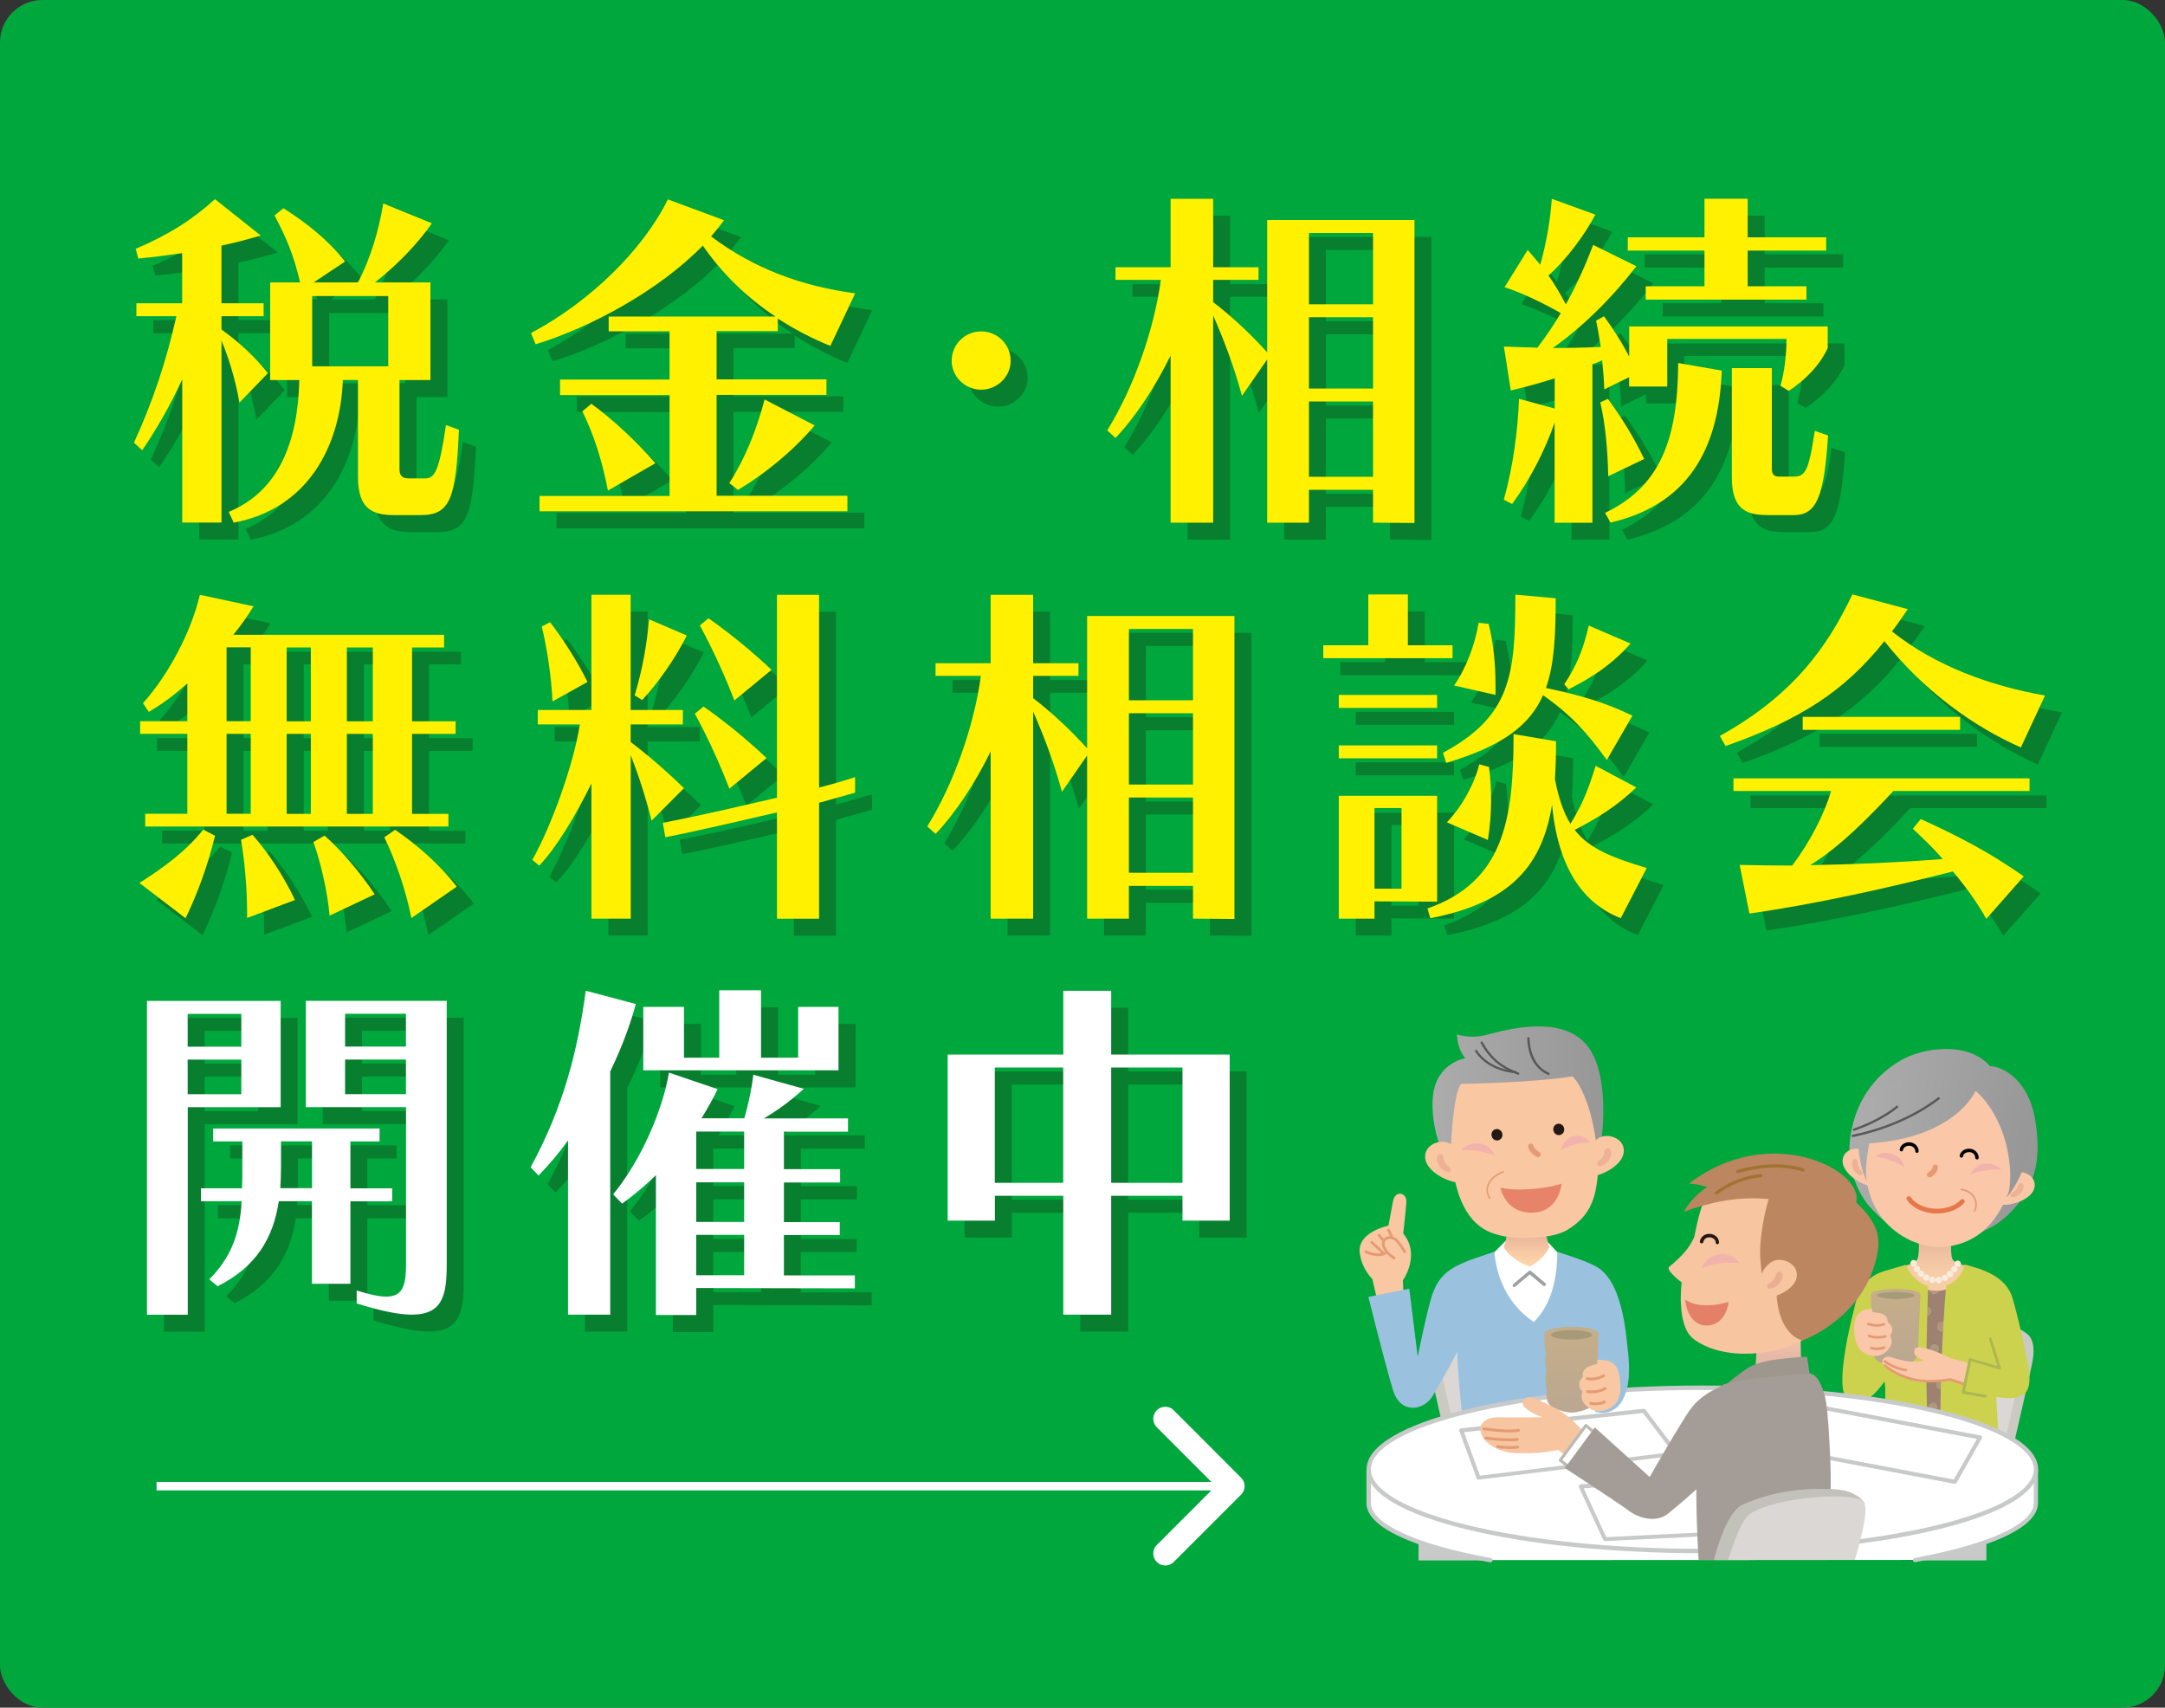 <?xml version="1.0" encoding="UTF-8"?><svg id="a" xmlns="http://www.w3.org/2000/svg" xmlns:xlink="http://www.w3.org/1999/xlink" viewBox="0 0 255.41 201.43"><rect x="0" y="0" width="255.41" height="201.43" fill="#333333" stroke="none"/><defs><style>.l{fill:url(#j);}.m{fill:url(#g);}.n{fill:url(#h);}.o{fill:url(#i);}.p{fill:url(#k);}.q{fill:url(#f);}.r{fill:url(#d);}.s{fill:url(#e);}.t{fill:url(#c);}.u{fill:url(#b);}.v{fill:#f7eddc;}.w{fill:#fac8a9;}.x{fill:#f7c59f;}.y{fill:#f9c7a1;}.z{fill:#00a73c;}.aa{fill:#eaae92;}.ab{fill:#e49b74;}.ac{fill:#e48068;}.ad{fill:#e57749;}.ae{fill:#fff;}.af{fill:#fff100;}.ag{fill:#f2b3ac;}.ah{fill:#e78368;}.ai{fill:#edb195;}.aj{fill:#9f8172;}.ak{fill:#b8bab3;}.al{fill:#9d978d;}.am{fill:#9e9f9f;}.an{fill:#c2c2bb;}.ao{fill:#bb8660;}.ap{fill:#cdd24e;}.aq{fill:#aeb853;}.ar{fill:#b1957c;}.as{fill:#a79a79;}.at{fill:#a49d97;}.au{fill:#cac9c2;}.av{fill:#dbd7d4;}.aw{fill:#c8c9c9;}.ax{fill:#231815;}.ay{fill:#077f2e;}.az{fill:#a27230;}.ba{fill:#9ac2df;}.bb{fill:#595757;}.bc{stroke-linecap:round;stroke-linejoin:round;stroke-width:2.83px;}.bc,.bd{fill:none;stroke:#fff;}.bd{stroke-miterlimit:10;}</style><linearGradient id="b" x1="228.41" y1="150.21" x2="228.41" y2="146.58" gradientUnits="userSpaceOnUse"><stop offset="0" stop-color="#f7cda8"/><stop offset=".46" stop-color="#f2c5a4"/><stop offset="1" stop-color="#eab79e"/></linearGradient><linearGradient id="c" x1="241.76" y1="82.35" x2="263.93" y2="82.35" gradientTransform="translate(-12.49 24.37) rotate(6.53)" gradientUnits="userSpaceOnUse"><stop offset="0" stop-color="#acacac"/><stop offset="1" stop-color="#979797"/></linearGradient><linearGradient id="d" x1="242.71" y1="80.39" x2="262.79" y2="80.39" xlink:href="#c"/><linearGradient id="e" x1="140.87" y1="160.78" x2="140.87" y2="152.66" gradientTransform="translate(364.51) rotate(-180) scale(1 -1)" gradientUnits="userSpaceOnUse"><stop offset="0" stop-color="#bba792"/><stop offset="1" stop-color="#c5ae88"/></linearGradient><linearGradient id="f" x1="223.65" y1="151.21" x2="223.66" y2="152.48" gradientTransform="matrix(1,0,0,1,0,0)" xlink:href="#e"/><linearGradient id="g" x1="180.09" y1="149.1" x2="180.09" y2="145.95" gradientUnits="userSpaceOnUse"><stop offset="0" stop-color="#ffd3a8"/><stop offset=".39" stop-color="#f9cba5"/><stop offset=".96" stop-color="#ebb89e"/><stop offset="1" stop-color="#eab79e"/></linearGradient><linearGradient id="h" x1="154.56" y1="155.53" x2="174.7" y2="155.53" gradientTransform="translate(7.87 -19.67) rotate(-2.45)" xlink:href="#c"/><linearGradient id="i" x1="179.12" y1="166.26" x2="179.12" y2="157.3" xlink:href="#e"/><linearGradient id="j" x1="185.4" y1="155.5" x2="185.41" y2="157.06" gradientTransform="matrix(1,0,0,1,0,0)" xlink:href="#e"/><linearGradient id="k" x1="98.99" y1="175.43" x2="98.99" y2="178.55" gradientTransform="translate(309.87 -17.66) rotate(-179.45) scale(1 -1)" gradientUnits="userSpaceOnUse"><stop offset="0" stop-color="#f9c7a8"/><stop offset=".48" stop-color="#f2c2a7"/><stop offset="1" stop-color="#e6b8a7"/></linearGradient></defs><rect class="z" width="255.41" height="201.43" rx="5" ry="5"/><path class="ay" d="m23.5,63.65v-16.91c-1.36,2.97-2.93,5.74-4.72,8.37l-.98-.89c2.25-4.89,3.82-9.65,5.01-14.92h-4.72v-1.53h5.4v-5.91c-1.7.25-3.44.47-5.18.64l-.3-1.15c4.08-1.74,6.84-3.57,9.35-5.86l5.4,4.29c-1.44.42-2.97.85-4.63,1.19v6.8h4.97v1.53h-4.97v1.57c2.08,1.49,3.91,3.19,5.48,5.14l-3.36,3.48c-.51-2.85-1.27-5.27-2.12-7.31v21.46h-4.63Zm25.12-.89c-2.59,0-4.38-.59-4.38-4.55v-11.39h-1.79c-.3,7.86-4.16,15.21-12.88,16.83l-.59-1.27c5.95-2.46,8.16-8.33,8.33-15.55h-3.44v-11.52h3.53c-.72-3.19-1.7-5.44-3.02-7.9l1.06-.85c2.72,1.74,5.23,3.7,7.27,6.29l-3.7,2.46h5.23c1.49-2.89,2.46-6.16,2.97-9.31l5.74,2.34c-1.74,2.51-4.21,5.01-6.71,6.97h6.54v11.52h-3.65v10.54c0,.68.3,1.06,1.06,1.06h1.96c1.1,0,1.66-.77,2.46-6.29l1.53.55c-.34,8.12-1.02,10.07-4.5,10.07h-3.02Zm-.81-25.84h-8.97v8.29h8.97v-8.29Z"/><path class="ay" d="m65.65,62.33v-1.83h15.34v-11.9h-12.92v-1.83h12.92v-5.69h-7.18v-1.74h19.68c-3.36-2.21-6.29-5.06-8.58-8.37-5.18,5.31-13.22,9.65-19.72,11.64l-.55-1.32c6.97-3.7,13.22-9.82,16.15-15.77l6.63,2.46c-.47.64-.98,1.28-1.53,1.91,5.1,3.82,10.67,5.86,17,6.71l-2.93,6.2c-2.04-.81-4.33-2-6.21-3.23v1.49h-7.22v5.69h12.96v1.83h-12.96v11.9h15.43v1.83h-36.29Zm8.07-2.46c-.72-3.7-1.7-6.67-3.02-9.35l1.06-.89c2.42,1.74,5.27,4.38,7.56,7.01l-5.61,3.23Zm14.32-.89c1.87-2.89,3.23-6.33,4.17-9.86l5.91,3.06c-2.55,3.02-5.91,5.74-9.05,7.61l-1.02-.81Z"/><path class="ay" d="m117.75,47.97c-1.87,0-3.48-1.53-3.48-3.4,0-2,1.61-3.48,3.48-3.48s3.48,1.49,3.48,3.48c0,1.87-1.61,3.4-3.48,3.4Z"/><path class="ay" d="m163.98,63.65v-3.87h-7.56v3.87h-4.93v-19.25l-2.97,4.29c-.98-3.57-2.08-6.46-3.4-9.48v24.44h-5.01v-19.72c-1.83,3.74-4.12,7.22-6.5,9.73l-.98-.89c3.14-5.06,5.52-11.86,6.33-17.76h-5.35v-1.49h6.5v-8.07h5.01v8.07h5.35v1.49h-5.35v2.63c2.34,1.79,4.59,3.95,6.37,5.91v-15.6h17.38v35.74l-4.89-.04Zm0-34.17h-7.56v8.41h7.56v-8.41Zm0,9.94h-7.56v8.41h7.56v-8.41Zm0,9.94h-7.56v8.88h7.56v-8.88Z"/><path class="ay" d="m212.04,47.5c.47-1.53.72-3.74.72-5.52h-14.07v5.61h-4.5v-1.1l-2.93,1.44c-.04-1.15-.13-2.29-.25-3.44,0,0-.55.3-1.15.47v18.7h-4.46v-11.81c-1.1,3.23-2.89,6.71-5.01,9.6l-.98-.51c1.1-3.95,1.66-8.24,1.78-11.9l4.21,1.15v-3.57c-1.66.55-3.4,1.02-5.18,1.45l-.81-5.18,3.95.13c.98-1.27,1.91-2.63,2.76-4.08-2.25-1.28-4.38-2.29-6.63-3.06l2.72-4.38c.51.55.98,1.15,1.49,1.74.72-2.59,1.19-5.31,1.36-7.78l5.14,1.87c-1.28,2.42-3.4,5.27-5.53,7.18.72,1.02,1.4,2.17,2.04,3.4,1.28-2.25,2.34-4.67,3.23-7.01l5.1,2.51c-2.8,3.65-6.16,7.01-9.86,9.65,1.91,0,3.74-.04,5.65-.13-.17-1.1-.34-2.17-.55-3.1l.93-.51c1.02,1.4,2.08,3.02,2.97,4.76v-3.57h23.42v2.55c-.89,1.95-2.55,3.7-4.59,5.06l-.98-.59Zm-20.31,10.67c-.08-3.19-.34-6.16-.93-8.71l.89-.43c1.74,2.38,3.06,4.55,4.29,7.1l-4.25,2.04Zm-.38,4.33c6.54-3.14,8.58-8.67,8.63-17.68l5.14.89c-.3,8.2-3.19,15.64-13.13,17.93l-.64-1.15Zm4.8-25.16v-1.57h6.93v-4.21h-9.05v-1.57h9.05v-4.55h5.1v4.55h9.26v1.57h-9.26v4.21h6.93v1.57h-18.95Zm14.28,25.41c-2.63,0-4.12-.85-4.12-4.5v-12.83h4.72v11.86c0,.89.47.94.98.94h1.53c1.4,0,1.83-.51,2.55-5.4l1.57.55c-.47,7.18-1.32,9.39-4.04,9.39h-3.19Z"/><path class="ay" d="m18.45,106.15c2.93-1.87,5.48-3.74,7.52-6.29l1.4.72c-.85,3.48-2.12,6.97-3.48,9.73l-5.44-4.17Zm.68-6.67v-1.49h4.97v-9.43h-5.57v-1.49h5.57v-4.46c-1.57,1.4-2.93,2.42-4.55,3.36l-.68-1.02c3.02-3.4,5.65-8.33,6.71-12.79l6.33,1.36c-.72,1.19-1.49,2.25-2.38,3.36h24.86v1.49h-3.78v8.71h5.14v1.49h-5.14v9.43h4.29v1.49H19.13Zm12.45-21.12h-2.85v8.71h2.85v-8.71Zm0,10.2h-2.85v9.43h2.85v-9.43Zm-.42,21.72v-.6c0-2.97-.3-6.2-.72-8.63l1.36-.6c1.7,1.91,3.61,4.72,5.01,7.69l-5.65,2.12Zm7.52-31.92h-2.85v8.71h2.85v-8.71Zm0,10.2h-2.85v9.43h2.85v-9.43Zm2.21,21.42c-.25-2.85-1.06-6.33-1.91-8.67l1.32-.77c1.91,1.7,4.12,4.21,5.91,6.93l-5.31,2.51Zm5.1-31.62h-3.06v8.71h3.06v-8.71Zm0,10.2h-3.06v9.43h3.06v-9.43Zm4.55,21.72c-.68-3.44-1.91-6.88-3.19-9.52l1.28-.89c2.55,1.74,5.23,4.04,7.27,6.71l-5.35,3.7Z"/><path class="ay" d="m71.77,110.36v-15.94c-1.74,3.57-4.08,7.52-6.16,9.69l-.81-.68c2.29-4.08,4.84-11.18,5.61-15.98h-4.97v-1.7h6.33v-13.6h4.63v13.6h6.16v1.7h-6.16v2.08c2,1.49,4.38,3.57,6.29,5.44l-3.82,3.82c-.68-2.72-1.57-5.44-2.46-7.73v19.29h-4.63Zm-4.59-25.62c-.13-2.89-.64-6.29-1.28-8.84l.98-.51c1.49,1.91,3.23,4.63,4.42,7.05l-4.12,2.29Zm9.69-.72c.89-2.93,1.44-5.91,1.7-8.97l4.46,1.91c-1.32,2.63-3.36,5.57-5.27,7.61l-.89-.55Zm16.79,26.35v-12.54c-3.36.77-8.29,1.96-13.17,2.93l-.3-1.7c5.01-.98,10.03-2.17,13.47-2.97v-23.92h4.97v22.74c2.17-.55,4.25-1.23,4.25-1.23v1.83s-1.83.51-4.25,1.19v13.68h-4.97Zm-5.61-15.34c-1.96-5.1-4.08-8.84-4.08-8.84l1.02-.85s3.65,2.46,7.44,6.08l-4.38,3.61Zm.59-10.41c-1.95-5.06-4.08-8.84-4.08-8.84l1.02-.85s3.57,2.42,7.44,6.08l-4.38,3.61Z"/><path class="ay" d="m142.74,110.36v-3.87h-7.56v3.87h-4.93v-19.25l-2.97,4.29c-.98-3.57-2.08-6.46-3.4-9.48v24.43h-5.01v-19.72c-1.83,3.74-4.12,7.22-6.5,9.73l-.98-.89c3.14-5.06,5.52-11.86,6.33-17.76h-5.35v-1.49h6.5v-8.07h5.01v8.07h5.35v1.49h-5.35v2.63c2.34,1.78,4.59,3.95,6.37,5.91v-15.6h17.38v35.74l-4.89-.04Zm0-34.17h-7.56v8.41h7.56v-8.41Zm0,9.94h-7.56v8.41h7.56v-8.41Zm0,9.94h-7.56v8.88h7.56v-8.88Z"/><path class="ay" d="m158.11,79.64v-1.53h5.31v-5.99h4.67v5.99h5.27v1.53h-15.26Zm1.83,5.86v-1.53h11.6v1.53h-11.6Zm0,5.95v-1.53h11.6v1.53h-11.6Zm4.21,16.87v2.04h-4.21v-14.49h11.6v12.49l-7.39-.04Zm3.19-11.01h-3.19v9.52h3.19v-9.52Zm25.88,13c-5.61-2.17-7.61-7.78-8.12-13.39-1.15,7.01-4.67,11.52-14.36,13.39l-.34-1.15c9.01-3.14,10.16-10.5,10.16-20.57l5.01.85c0,1.57-.04,3.06-.13,4.46.42,2.25,1.02,3.95,1.83,5.27,1.49-2.38,2.21-4.38,2.97-6.84l4.8,2.55c-2.29,2.21-4.63,3.65-7.27,5.01,1.74,2.25,4.46,3.27,8.5,4.5l-3.06,5.91Zm-1.66-18.66c-2.38-3.31-4.33-5.4-7.52-7.65-1.62,3.65-4.89,6.03-11.43,7.99l-.38-1.19c7.99-4.33,8.54-9.09,8.54-18.66l4.76.42c0,4.38-.17,7.82-1.15,10.58,3.82.81,6.93,1.66,10.2,3.27l-3.02,5.23Zm-18.87,7.35c1.83-1.91,3.27-4.59,3.82-6.84l1.15.3c.17,1.23.25,2.59.25,3.95,0,1.53-.13,3.1-.38,4.67l-4.84-2.08Zm.85-16.15c1.49-2.08,2.55-5.14,2.89-7.39l1.19.13c.55,2.25.81,4.63.81,7.27v1.1l-4.89-1.1Zm13-.13c1.49-2.25,2.25-4.16,2.89-6.93l4.93,2.12c-2.21,2.51-4.63,4.04-7.31,5.4l-.51-.6Z"/><path class="ay" d="m240.42,90.17c-5.61-2.46-11.56-6.76-16.11-12.54-4.76,5.95-9.94,9.26-18.74,12.37l-.68-1.19c8.71-4.84,12.71-10.54,15.64-16.7l6.54,1.74c-.64.94-1.23,1.78-1.87,2.63,5.14,4.08,11.56,6.42,18.06,7.56l-2.85,6.12Zm-4.08,20.23c-1.19-2.12-2.63-4.04-3.95-5.61-7.52,1.91-16.02,3.82-24.01,4.97l-1.15-5.74c2.38.04,3.95.09,6.2.09,2.08-2.76,3.78-6.03,4.59-8.8h-11.52v-1.49h34.93v1.49h-16.06c-2.85,3.06-6.29,6.59-9.82,8.75,5.23-.08,10.75-.34,15.64-.72-1.02-1.19-2.42-2.55-3.53-3.57l.93-1.15c4.38,2,7.95,3.82,12.15,6.76l-4.42,5.01Zm-21.67-22.31v-1.53h18.57v1.53h-18.57Z"/><path class="ay" d="m19.34,157.07v-37.01h15.77v12.54h-10.96v24.48h-4.8Zm11.13-35.48h-6.33v3.87h6.33v-3.87Zm0,5.4h-6.33v4.08h6.33v-4.08Zm8.33,26.43v-9.73h-3.91c-.64,4.29-2.63,7.73-7.22,10.03l-.98-.81c2.68-2.72,3.61-5.53,3.82-9.22h-4.8v-1.53h4.84c.04-.76.04-1.57.04-2.42v-3.1h-3.44v-1.53h19.63v1.53h-3.44v5.52h4.93v1.53h-4.93v9.73h-4.55Zm0-16.79h-3.66v3.1c0,.85-.04,1.66-.08,2.42h3.74v-5.52Zm11.09-4.04h-11.81v-12.54h16.62v31.15c0,3.53-.47,5.86-4.12,5.86-1.53,0-3.61-.42-6.5-1.32v-1.53c1.49.47,2.63.72,3.48.72,1.87,0,2.34-1.19,2.34-3.74v-18.61Zm0-11.01h-7.18v3.87h7.18v-3.87Zm0,5.4h-7.18v4.08h7.18v-4.08Z"/><path class="ay" d="m69.01,157.07v-20.57c-1.1,1.57-2.17,2.8-3.48,4.17l-.93-.98c3.91-7.18,5.57-13.85,6.5-20.82l5.91,1.57c-.76,2.85-1.87,5.57-3.02,7.95v28.68h-4.97Zm15.13-3.14v3.19h-4.76v-16.49c-1.28,1.23-2.63,2.38-4,3.36l-1.06-1.1c3.23-3.91,5.82-9.82,6.59-14.36l5.74,1.95c-.55,1.15-1.19,2.29-1.91,3.44h5.06c.85-2.97,1.06-5.14,1.06-5.14l5.95,1.66s-2.08,2-4.72,3.48h9.94v1.57h-7.56v4.42h6.63v1.57h-6.63v4.67h6.59v1.53h-6.59v4.76h8.37v1.53l-18.7-.04Zm-6.25-25.67v-7.48h4.8v5.99h4.17v-7.95h4.93v7.95h4.38v-5.99h4.76v7.48h-23.03Zm11.9,7.22h-5.65v4.42h5.65v-4.42Zm0,5.99h-5.65v4.67h5.65v-4.67Zm0,6.2h-5.65v4.76h5.65v-4.76Z"/><path class="ay" d="m141.5,145.98v-2.93h-8.41v14.02h-5.65v-14.02h-8.07v2.93h-5.57v-19.59h13.64v-7.52h5.65v7.52h13.98v19.59h-5.57Zm-14.07-18.06h-8.07v13.6h8.07v-13.6Zm14.07,0h-8.41v13.6h8.41v-13.6Z"/><path class="af" d="m21.5,61.65v-16.91c-1.36,2.97-2.93,5.74-4.72,8.37l-.98-.89c2.25-4.89,3.82-9.65,5.01-14.92h-4.72v-1.53h5.4v-5.91c-1.7.25-3.44.47-5.18.64l-.3-1.15c4.08-1.74,6.84-3.57,9.35-5.86l5.4,4.29c-1.44.42-2.97.85-4.63,1.19v6.8h4.97v1.53h-4.97v1.57c2.08,1.49,3.91,3.19,5.48,5.14l-3.36,3.48c-.51-2.85-1.27-5.27-2.12-7.31v21.46h-4.63Zm25.11-.89c-2.59,0-4.38-.6-4.38-4.55v-11.39h-1.78c-.3,7.86-4.16,15.21-12.88,16.83l-.59-1.27c5.95-2.46,8.16-8.33,8.33-15.55h-3.44v-11.52h3.53c-.72-3.19-1.7-5.44-3.02-7.9l1.06-.85c2.72,1.74,5.23,3.7,7.27,6.29l-3.7,2.46h5.23c1.49-2.89,2.46-6.16,2.97-9.31l5.74,2.34c-1.74,2.51-4.21,5.01-6.71,6.97h6.54v11.52h-3.65v10.54c0,.68.3,1.06,1.06,1.06h1.96c1.1,0,1.66-.76,2.46-6.29l1.53.55c-.34,8.12-1.02,10.07-4.5,10.07h-3.02Zm-.81-25.84h-8.97v8.29h8.97v-8.29Z"/><path class="af" d="m63.65,60.33v-1.83h15.34v-11.9h-12.92v-1.83h12.92v-5.69h-7.18v-1.74h19.68c-3.36-2.21-6.29-5.06-8.58-8.37-5.18,5.31-13.22,9.65-19.72,11.64l-.55-1.32c6.97-3.7,13.22-9.82,16.15-15.77l6.63,2.46c-.47.64-.98,1.27-1.53,1.91,5.1,3.82,10.67,5.86,17,6.71l-2.93,6.2c-2.04-.81-4.33-2-6.2-3.23v1.49h-7.22v5.69h12.96v1.83h-12.96v11.9h15.43v1.83h-36.29Zm8.07-2.46c-.72-3.7-1.7-6.67-3.02-9.35l1.06-.89c2.42,1.74,5.27,4.38,7.56,7.01l-5.61,3.23Zm14.32-.89c1.87-2.89,3.23-6.33,4.16-9.86l5.91,3.06c-2.55,3.02-5.91,5.74-9.05,7.61l-1.02-.81Z"/><path class="af" d="m115.75,45.97c-1.87,0-3.48-1.53-3.48-3.4,0-2,1.61-3.48,3.48-3.48s3.48,1.49,3.48,3.48c0,1.87-1.61,3.4-3.48,3.4Z"/><path class="af" d="m161.98,61.65v-3.87h-7.56v3.87h-4.93v-19.25l-2.97,4.29c-.98-3.57-2.08-6.46-3.4-9.48v24.44h-5.02v-19.72c-1.83,3.74-4.12,7.22-6.5,9.73l-.98-.89c3.14-5.06,5.52-11.86,6.33-17.76h-5.35v-1.49h6.5v-8.07h5.02v8.07h5.35v1.49h-5.35v2.63c2.34,1.78,4.59,3.95,6.37,5.91v-15.6h17.38v35.74l-4.89-.04Zm0-34.17h-7.56v8.41h7.56v-8.41Zm0,9.94h-7.56v8.41h7.56v-8.41Zm0,9.94h-7.56v8.88h7.56v-8.88Z"/><path class="af" d="m210.04,45.5c.47-1.53.72-3.74.72-5.52h-14.07v5.61h-4.5v-1.1l-2.93,1.44c-.04-1.15-.13-2.29-.25-3.44,0,0-.55.3-1.15.47v18.7h-4.46v-11.81c-1.11,3.23-2.89,6.71-5.01,9.6l-.98-.51c1.11-3.95,1.66-8.24,1.79-11.9l4.21,1.15v-3.57c-1.66.55-3.4,1.02-5.18,1.44l-.81-5.18,3.95.13c.98-1.28,1.91-2.63,2.76-4.08-2.25-1.27-4.38-2.29-6.63-3.06l2.72-4.38c.51.55.98,1.15,1.49,1.74.72-2.59,1.19-5.31,1.36-7.78l5.14,1.87c-1.28,2.42-3.4,5.27-5.53,7.18.72,1.02,1.4,2.17,2.04,3.4,1.27-2.25,2.34-4.67,3.23-7.01l5.1,2.51c-2.8,3.65-6.16,7.01-9.86,9.65,1.91,0,3.74-.04,5.65-.13-.17-1.1-.34-2.17-.55-3.1l.94-.51c1.02,1.4,2.08,3.02,2.97,4.76v-3.57h23.42v2.55c-.89,1.96-2.55,3.7-4.59,5.06l-.98-.6Zm-20.31,10.67c-.08-3.19-.34-6.16-.94-8.71l.89-.42c1.74,2.38,3.06,4.55,4.29,7.1l-4.25,2.04Zm-.38,4.33c6.54-3.15,8.58-8.67,8.63-17.68l5.14.89c-.3,8.2-3.19,15.64-13.13,17.93l-.64-1.15Zm4.8-25.16v-1.57h6.93v-4.21h-9.05v-1.57h9.05v-4.55h5.1v4.55h9.26v1.57h-9.26v4.21h6.93v1.57h-18.95Zm14.28,25.41c-2.63,0-4.12-.85-4.12-4.5v-12.83h4.72v11.86c0,.89.47.94.98.94h1.53c1.4,0,1.83-.51,2.55-5.4l1.57.55c-.47,7.18-1.32,9.39-4.04,9.39h-3.19Z"/><path class="af" d="m16.45,104.15c2.93-1.87,5.48-3.74,7.52-6.29l1.4.72c-.85,3.49-2.12,6.97-3.48,9.73l-5.44-4.16Zm.68-6.67v-1.49h4.97v-9.43h-5.57v-1.49h5.57v-4.46c-1.57,1.4-2.93,2.42-4.55,3.36l-.68-1.02c3.02-3.4,5.65-8.33,6.71-12.79l6.33,1.36c-.72,1.19-1.49,2.25-2.38,3.36h24.86v1.49h-3.78v8.71h5.14v1.49h-5.14v9.43h4.29v1.49H17.13Zm12.45-21.12h-2.85v8.71h2.85v-8.71Zm0,10.2h-2.85v9.43h2.85v-9.43Zm-.43,21.72v-.59c0-2.97-.3-6.2-.72-8.63l1.36-.59c1.7,1.91,3.61,4.72,5.01,7.69l-5.65,2.12Zm7.52-31.91h-2.85v8.71h2.85v-8.71Zm0,10.2h-2.85v9.43h2.85v-9.43Zm2.21,21.42c-.25-2.85-1.06-6.33-1.91-8.67l1.32-.76c1.91,1.7,4.12,4.21,5.91,6.93l-5.31,2.51Zm5.1-31.62h-3.06v8.71h3.06v-8.71Zm0,10.2h-3.06v9.43h3.06v-9.43Zm4.55,21.72c-.68-3.44-1.91-6.88-3.19-9.52l1.27-.89c2.55,1.74,5.23,4.04,7.27,6.71l-5.35,3.7Z"/><path class="af" d="m69.77,108.36v-15.94c-1.74,3.57-4.08,7.52-6.16,9.69l-.81-.68c2.29-4.08,4.84-11.18,5.61-15.98h-4.97v-1.7h6.33v-13.6h4.63v13.6h6.16v1.7h-6.16v2.08c2,1.49,4.38,3.57,6.29,5.44l-3.82,3.83c-.68-2.72-1.57-5.44-2.46-7.73v19.29h-4.63Zm-4.59-25.62c-.13-2.89-.64-6.29-1.27-8.84l.98-.51c1.49,1.91,3.23,4.63,4.42,7.05l-4.12,2.29Zm9.69-.72c.89-2.93,1.44-5.91,1.7-8.97l4.46,1.91c-1.32,2.63-3.36,5.57-5.27,7.61l-.89-.55Zm16.79,26.35v-12.54c-3.36.76-8.29,1.95-13.17,2.93l-.3-1.7c5.01-.98,10.03-2.17,13.47-2.97v-23.93h4.97v22.74c2.17-.55,4.25-1.23,4.25-1.23v1.83s-1.83.51-4.25,1.19v13.68h-4.97Zm-5.61-15.34c-1.96-5.1-4.08-8.84-4.08-8.84l1.02-.85s3.65,2.46,7.44,6.08l-4.38,3.61Zm.59-10.41c-1.95-5.06-4.08-8.84-4.08-8.84l1.02-.85s3.57,2.42,7.44,6.08l-4.38,3.61Z"/><path class="af" d="m140.74,108.36v-3.87h-7.56v3.87h-4.93v-19.25l-2.97,4.29c-.98-3.57-2.08-6.46-3.4-9.48v24.44h-5.01v-19.72c-1.83,3.74-4.12,7.22-6.5,9.73l-.98-.89c3.14-5.06,5.52-11.86,6.33-17.76h-5.35v-1.49h6.5v-8.07h5.01v8.07h5.35v1.49h-5.35v2.63c2.34,1.79,4.59,3.95,6.37,5.91v-15.6h17.38v35.74l-4.89-.04Zm0-34.17h-7.56v8.41h7.56v-8.41Zm0,9.94h-7.56v8.41h7.56v-8.41Zm0,9.94h-7.56v8.88h7.56v-8.88Z"/><path class="af" d="m156.11,77.64v-1.53h5.31v-5.99h4.67v5.99h5.27v1.53h-15.26Zm1.83,5.86v-1.53h11.6v1.53h-11.6Zm0,5.95v-1.53h11.6v1.53h-11.6Zm4.21,16.87v2.04h-4.21v-14.49h11.6v12.49l-7.39-.04Zm3.19-11.01h-3.19v9.52h3.19v-9.52Zm25.88,13c-5.61-2.17-7.61-7.78-8.12-13.39-1.15,7.01-4.67,11.52-14.36,13.39l-.34-1.15c9.01-3.15,10.16-10.5,10.16-20.57l5.01.85c0,1.57-.04,3.06-.13,4.46.43,2.25,1.02,3.95,1.83,5.27,1.49-2.38,2.21-4.38,2.97-6.84l4.8,2.55c-2.29,2.21-4.63,3.65-7.27,5.01,1.74,2.25,4.46,3.27,8.5,4.5l-3.06,5.91Zm-1.66-18.66c-2.38-3.31-4.33-5.4-7.52-7.65-1.62,3.65-4.89,6.03-11.43,7.99l-.38-1.19c7.99-4.33,8.54-9.09,8.54-18.66l4.76.43c0,4.38-.17,7.82-1.15,10.58,3.83.81,6.93,1.66,10.2,3.27l-3.02,5.23Zm-18.87,7.35c1.83-1.91,3.27-4.59,3.82-6.84l1.15.3c.17,1.23.25,2.59.25,3.95,0,1.53-.13,3.1-.38,4.67l-4.84-2.08Zm.85-16.15c1.49-2.08,2.55-5.14,2.89-7.39l1.19.13c.55,2.25.81,4.63.81,7.27v1.11l-4.89-1.11Zm13-.13c1.49-2.25,2.25-4.17,2.89-6.93l4.93,2.12c-2.21,2.51-4.63,4.04-7.31,5.4l-.51-.59Z"/><path class="af" d="m238.42,88.17c-5.61-2.46-11.56-6.76-16.11-12.54-4.76,5.95-9.94,9.26-18.74,12.37l-.68-1.19c8.71-4.84,12.71-10.54,15.64-16.7l6.54,1.74c-.64.93-1.23,1.79-1.87,2.63,5.14,4.08,11.56,6.42,18.06,7.56l-2.85,6.12Zm-4.08,20.23c-1.19-2.12-2.63-4.04-3.95-5.61-7.52,1.91-16.02,3.83-24.01,4.97l-1.15-5.74c2.38.04,3.95.08,6.2.08,2.08-2.76,3.78-6.03,4.59-8.8h-11.52v-1.49h34.93v1.49h-16.06c-2.85,3.06-6.29,6.59-9.82,8.75,5.23-.09,10.75-.34,15.64-.72-1.02-1.19-2.42-2.55-3.53-3.57l.94-1.15c4.38,2,7.95,3.82,12.15,6.76l-4.42,5.02Zm-21.67-22.31v-1.53h18.57v1.53h-18.57Z"/><path class="ae" d="m17.34,155.07v-37.01h15.77v12.54h-10.96v24.48h-4.8Zm11.13-35.48h-6.33v3.87h6.33v-3.87Zm0,5.4h-6.33v4.08h6.33v-4.08Zm8.33,26.43v-9.73h-3.91c-.64,4.29-2.63,7.73-7.22,10.03l-.98-.81c2.68-2.72,3.61-5.52,3.82-9.22h-4.8v-1.53h4.84c.04-.77.04-1.57.04-2.42v-3.1h-3.44v-1.53h19.63v1.53h-3.44v5.53h4.93v1.53h-4.93v9.73h-4.55Zm0-16.79h-3.65v3.1c0,.85-.04,1.66-.08,2.42h3.74v-5.53Zm11.09-4.04h-11.81v-12.54h16.62v31.15c0,3.53-.47,5.87-4.12,5.87-1.53,0-3.61-.43-6.5-1.32v-1.53c1.49.47,2.63.72,3.48.72,1.87,0,2.34-1.19,2.34-3.74v-18.61Zm0-11.01h-7.18v3.87h7.18v-3.87Zm0,5.4h-7.18v4.08h7.18v-4.08Z"/><path class="ae" d="m67.01,155.07v-20.57c-1.1,1.57-2.17,2.8-3.48,4.16l-.93-.98c3.91-7.18,5.57-13.85,6.5-20.82l5.91,1.57c-.77,2.85-1.87,5.57-3.02,7.95v28.69h-4.97Zm15.13-3.15v3.19h-4.76v-16.49c-1.27,1.23-2.63,2.38-3.99,3.36l-1.06-1.1c3.23-3.91,5.82-9.82,6.59-14.36l5.74,1.95c-.55,1.15-1.19,2.29-1.91,3.44h5.06c.85-2.98,1.06-5.14,1.06-5.14l5.95,1.66s-2.08,2-4.72,3.49h9.94v1.57h-7.56v4.42h6.63v1.57h-6.63v4.67h6.59v1.53h-6.59v4.76h8.37v1.53l-18.7-.04Zm-6.25-25.67v-7.48h4.8v5.99h4.16v-7.95h4.93v7.95h4.38v-5.99h4.76v7.48h-23.03Zm11.9,7.22h-5.65v4.42h5.65v-4.42Zm0,5.99h-5.65v4.67h5.65v-4.67Zm0,6.2h-5.65v4.76h5.65v-4.76Z"/><path class="ae" d="m139.5,143.98v-2.93h-8.41v14.02h-5.65v-14.02h-8.07v2.93h-5.57v-19.59h13.64v-7.52h5.65v7.52h13.98v19.59h-5.57Zm-14.07-18.06h-8.07v13.6h8.07v-13.6Zm14.07,0h-8.41v13.6h8.41v-13.6Z"/><path class="au" d="m226.06,157.86c.39-1.25,2.37-2.22,3.22-2.4.5-.1,1.15-.18,1.7-.19,2.73-.08,5.6.18,8.13,2.04.98.72.89,2.33.58,3.74-1.04,4.72-2.91,12.62-3.18,14.21l-2.2-1.94s1.72-10.96,1.04-12.1c-.68-1.15-4.66-3.44-5.86-3.53-1.2-.09-3.43.18-3.43.18Z"/><path class="av" d="m229.74,155.73c2.73-.08,5.57.07,8.12,1.9,1.21.86.9,2.47.59,3.88-1.04,4.72-2.91,12.62-3.18,14.21l-2.2-1.94s-2.75-.02-3.43-1.17c-.68-1.15-.45-16.86.09-16.88Z"/><path class="u" d="m230.41,148.64c-.4-.46-.17-2.71-.17-2.71l-3.88-.04s.13,2.32-.22,2.74c-.36.43-.42.37-1.73.78l.15,4.12h7.8s.02-3.3.05-4.09c-.82-.28-1.56-.28-2-.8Z"/><path class="ar" d="m222.3,170.79c.23-.23.23-.6,0-.82-.09-.09-.2-.14-.32-.16-.05.38-.1.76-.15,1.15.17.02.34-.04.47-.16Z"/><path class="ar" d="m223.16,168.13c.23-.23.23-.6,0-.82-.21-.21-.54-.22-.77-.04-.05.25-.09.5-.13.75.02.04.05.08.08.11.23.23.6.23.82,0Z"/><path class="ar" d="m224.94,169.91c.23-.23.23-.6,0-.82-.23-.23-.6-.23-.82,0-.23.23-.23.6,0,.82.23.23.6.23.82,0Z"/><path class="ar" d="m225.9,171.69c.23.23.6.23.82,0,.23-.23.23-.6,0-.82-.23-.23-.6-.23-.82,0-.23.23-.23.6,0,.82Z"/><path class="ar" d="m224.04,165.49s.02-.02.03-.04h-.88s.02.03.03.04c.23.23.6.23.82,0Z"/><path class="ar" d="m225.82,167.27c.23-.23.23-.6,0-.82-.23-.23-.6-.23-.82,0-.23.23-.23.6,0,.82.23.23.6.23.82,0Z"/><path class="ar" d="m227.6,169.05c.23-.23.23-.6,0-.82-.23-.23-.6-.23-.82,0-.23.23-.23.6,0,.82.23.23.6.23.82,0Z"/><path class="ar" d="m229.38,170.83c.23-.23.23-.59,0-.82-.23-.23-.6-.23-.82,0-.23.23-.23.6,0,.82.23.23.6.23.82,0Z"/><path class="ar" d="m228.46,166.39c.23-.23.23-.6,0-.82-.23-.23-.6-.23-.82,0-.23.23-.23.6,0,.82.23.23.6.23.82,0Z"/><path class="ar" d="m229.42,168.17c.23.23.6.23.82,0,.23-.23.23-.6,0-.82-.23-.23-.6-.23-.82,0-.23.23-.23.6,0,.82Z"/><path class="ar" d="m232.03,169.95c.23-.23.23-.6,0-.82-.23-.23-.6-.23-.82,0-.23.23-.23.6,0,.82.23.23.6.23.82,0Z"/><path class="ar" d="m232.99,171.74c.23.23.6.23.82,0,.23-.23.23-.6,0-.82-.23-.23-.6-.23-.82,0s-.23.6,0,.82Z"/><path class="ar" d="m227.56,161.14c-.09-.09-.2-.14-.32-.16v1.15c.12-.02.23-.07.32-.16.23-.23.23-.6,0-.82Z"/><path class="ar" d="m228.52,163.75c.23.23.6.23.82,0,.23-.23.23-.6,0-.82-.23-.23-.6-.23-.82,0-.23.23-.23.6,0,.82Z"/><path class="ar" d="m231.13,165.53s.06-.07.08-.11h-.99s.05.07.08.11c.23.23.6.23.82,0Z"/><path class="ar" d="m232.91,167.31c.23-.23.23-.6,0-.82-.23-.23-.6-.23-.82,0-.23.23-.23.6,0,.82.23.23.6.23.82,0Z"/><path class="ar" d="m233.87,168.27c-.23.23-.23.6,0,.82.23.23.6.23.82,0,.04-.04.08-.09.1-.14-.03-.23-.06-.45-.09-.66,0,0,0-.01-.01-.01-.23-.23-.6-.23-.82,0Z"/><path class="ar" d="m229.38,161.09c.07.07.16.12.25.14v-1.11c-.09.03-.18.07-.25.14-.23.23-.23.6,0,.82Z"/><path class="ar" d="m228.63,159.5c.23-.23.23-.6,0-.82-.23-.23-.6-.23-.82,0-.23.23-.23.6,0,.82.23.23.6.23.82,0Z"/><path class="ar" d="m227.73,155.08c.23-.23.23-.6,0-.82-.13-.13-.32-.19-.49-.16v1.15c.17.02.36-.03.49-.16Z"/><path class="ar" d="m229.63,156.21v.47c.07-.15.07-.32,0-.47Z"/><path class="ar" d="m228.69,156.04c-.23.23-.23.6,0,.82.23.23.6.23.82,0,.05-.05.09-.11.12-.18v-.47c-.03-.06-.07-.12-.12-.18-.23-.23-.6-.23-.82,0Z"/><path class="ar" d="m228.59,152.42c.05-.05.09-.11.12-.17-.08,0-.17.01-.25.01-.33,0-.62-.04-.83-.08.03.09.07.17.14.24.23.23.6.23.82,0Z"/><path class="ar" d="m229.55,154.2s.05.05.08.07v-.95s-.06.04-.08.07c-.23.23-.23.6,0,.82Z"/><path class="v" d="m225.37,149c0,.21.17.38.38.38s.38-.17.38-.38-.17-.38-.38-.38-.38.17-.38.38Z"/><path class="v" d="m225.75,149.67c0,.21.17.38.38.38s.38-.17.38-.38-.17-.38-.38-.38-.38.17-.38.38Z"/><path class="v" d="m226.25,150.25c0,.21.17.38.38.38s.38-.17.38-.38-.17-.38-.38-.38-.38.17-.38.38Z"/><path class="v" d="m226.87,150.7c0,.21.17.38.38.38s.38-.17.38-.38-.17-.38-.38-.38-.38.17-.38.38Z"/><path class="v" d="m227.58,150.97c0,.21.17.38.38.38s.38-.17.38-.38-.17-.38-.38-.38-.38.17-.38.38Z"/><path class="v" d="m228.34,150.99c0,.21.17.38.38.38s.38-.17.38-.38-.17-.38-.38-.38-.38.17-.38.38Z"/><path class="v" d="m229.06,150.73c0,.21.17.38.38.38s.38-.17.38-.38-.17-.38-.38-.38-.38.17-.38.38Z"/><path class="v" d="m229.67,150.28c0,.21.17.38.38.38s.38-.17.38-.38-.17-.38-.38-.38-.38.17-.38.38Z"/><path class="v" d="m230.18,149.71c0,.21.17.38.38.38s.38-.17.38-.38-.17-.38-.38-.38-.38.17-.38.38Z"/><path class="v" d="m230.58,149.07c0,.21.17.38.38.38s.38-.17.38-.38-.17-.38-.38-.38-.38.17-.38.38Z"/><path class="aj" d="m223.09,172.11c.01-.13.07-.26.17-.36.23-.23.6-.23.82,0,.1.1.16.23.17.36h5.93c.02-.12.07-.23.16-.32.23-.23.6-.23.82,0,.09.09.14.2.16.32h3.82c-.12-1.22-.24-2.27-.35-3.16-.03.05-.06.1-.1.14-.23.23-.6.23-.82,0-.23-.23-.23-.6,0-.82.23-.23.6-.23.82,0,0,0,0,0,.01.01-.27-1.9-.48-2.87-.48-2.87h-3.01s-.05.08-.08.12c-.23.23-.6.23-.82,0-.03-.03-.06-.07-.08-.1h-.59s0-4.19,0-4.19c-.09-.03-.18-.07-.25-.14-.23-.23-.23-.6,0-.82.07-.07.16-.12.25-.14v-3.44c-.03.06-.07.12-.12.18-.23.23-.6.23-.82,0-.23-.23-.23-.6,0-.82.23-.23.6-.23.82,0,.05.05.09.11.12.18v-1.95s-.06-.04-.08-.07c-.23-.23-.23-.6,0-.82.02-.02.05-.05.08-.07v-1.25s-.36.14-.92.18c-.03.06-.07.12-.12.17-.23.23-.6.23-.82,0-.07-.07-.12-.15-.14-.24-.24-.05-.39-.11-.39-.11v2.03c.17-.02.36.03.49.16.23.23.23.6,0,.82-.13.13-.32.19-.49.16v5.74c.12.02.23.07.32.16.23.23.23.6,0,.82-.09.09-.2.14-.32.16v3.31h-3.17s-.02.04-.03.05c-.23.23-.6.23-.82,0-.01-.01-.02-.02-.03-.03h-.43c-.14.59-.26,1.2-.38,1.81.23-.18.56-.17.77.04.23.23.23.6,0,.82-.23.23-.6.23-.82,0-.03-.03-.06-.07-.08-.11-.1.59-.19,1.19-.28,1.79.12.02.23.07.32.16.23.23.23.6,0,.82-.13.13-.3.18-.47.16-.05.38-.09.77-.13,1.15h1.39Zm10.72-1.2c.23.23.23.6,0,.82-.23.23-.6.23-.82,0-.23-.23-.23-.6,0-.82s.6-.23.82,0Zm-1.73-4.43c.23-.23.6-.23.82,0,.23.23.23.6,0,.82-.23.23-.6.23-.82,0-.23-.23-.23-.6,0-.82Zm-.88,2.64c.23-.23.6-.23.82,0,.23.23.23.6,0,.82-.23.23-.6.23-.82,0-.23-.23-.23-.6,0-.82Zm-1.82,1.7c-.23.23-.6.23-.82,0-.23-.23-.23-.59,0-.82.23-.23.6-.23.82,0,.23.23.23.6,0,.82Zm.86-3.48c.23.23.23.6,0,.82-.23.23-.6.23-.82,0-.23-.23-.23-.6,0-.82.23-.23.6-.23.82,0Zm-.9-4.43c.23.23.23.6,0,.82-.23.23-.6.23-.82,0-.23-.23-.23-.6,0-.82.23-.23.6-.23.82,0Zm-1.53-4.24c.23-.23.6-.23.82,0,.23.23.23.6,0,.82-.23.23-.6.23-.82,0-.23-.23-.23-.6,0-.82Zm-.17,6.89c.23-.23.6-.23.82,0,.23.23.23.6,0,.82-.23.23-.6.23-.82,0-.23-.23-.23-.6,0-.82Zm-.86,2.66c.23-.23.6-.23.82,0,.23.23.23.6,0,.82-.23.23-.6.23-.82,0-.23-.23-.23-.6,0-.82Zm-.06,2.64c.23.23.23.6,0,.82-.23.23-.6.23-.82,0-.23-.23-.23-.6,0-.82.23-.23.6-.23.82,0Zm-1.73-4.43c.23-.23.6-.23.82,0,.23.23.23.6,0,.82-.23.23-.6.23-.82,0-.23-.23-.23-.6,0-.82Zm-.88,2.64c.23-.23.6-.23.82,0,.23.23.23.6,0,.82-.23.23-.6.23-.82,0-.23-.23-.23-.6,0-.82Z"/><path class="ap" d="m238.64,164.52c.51-.29,1.1-1.08.59-3.65-.92-4.62-1.37-6.16-1.75-7.56-.56-2.07-2.18-2.91-3.41-3.44-.62-.26-1.64-.54-2.3-.72-.2,1-.94,2.1-2.18,2.47-.89,11.09-.64,18.33-.64,18.33l6.88.11s-.24-3.25-.32-5.28c1.47.2,2.21.26,3.13-.26Z"/><path class="ar" d="m231.33,172.11c-.02-.12-.07-.23-.16-.32-.23-.23-.6-.23-.82,0-.09.09-.14.2-.16.32h1.15Z"/><path class="ar" d="m224.25,172.11c-.01-.13-.07-.26-.17-.36-.23-.23-.6-.23-.82,0-.1.1-.16.23-.17.36h1.16Z"/><path class="ap" d="m221.45,170.13s4.38.17,6.15-.09c-.66-5.52-.13-18.34-.13-18.34-1.39-.35-2.33-1.73-2.62-2.51-.69.2-1.84.52-2.53.73-1.47.45-2.81,1.43-3.43,3.83-1.53,5.91-1.95,10-1.14,11,1.6,1.98,3.81-.67,4.57-1.81.47,2.75-.88,7.19-.88,7.19Z"/><path class="t" d="m234.77,125.76c1.49.02,4.52,1.59,5.31,6.26.81,4.74.12,8.35-3.63,11.68-2.46,2.13-5.82,2.5-7.96,2.32-2.43-.19-4.38.39-8.23-4.04-1.79-2.48-2.67-5.69-1.64-9.52.63-2.36,2.13-5.33,5.56-7.35,2.53-1.5,7.93-2.39,10.59.65Z"/><path class="w" d="m237.52,138.28c-.35,2.4-1.44,4.69-2.85,6.24-1.82,2-4.52,2.85-7.02,2.48-2.49-.37-5.17-2.08-6.47-4.67-.93-1.85-1.36-4.28-1.03-6.57.79-5.49,5.44-9.36,10.38-8.65,4.93.71,7.79,5.67,7,11.16Z"/><path class="ab" d="m227.64,138.88c-.13,0-.25-.08-.3-.2-.07-.17.02-.35.18-.42.21-.08.46-.42.46-.57,0-.18.13-.33.31-.33.18,0,.33.13.33.31.02.47-.45,1.03-.87,1.19-.04.02-.08.02-.12.02Z"/><path class="ag" d="m236.1,137.98c-.91-1.02-2.84-1.13-3.72.57,1.59-.59,2.69-.62,3.72-.57Z"/><path class="ag" d="m221.18,136.42c1.1-.82,3.01-.54,3.53,1.29-1.44-.9-2.51-1.14-3.53-1.29Z"/><path class="aw" d="m237.94,138.86s-.06,0-.09-.02c-.11-.05-.15-.17-.1-.28.34-.73.88-2.34.63-4.87-.01-.12.07-.22.19-.23.12-.01.22.07.23.19.26,2.64-.31,4.32-.67,5.09-.04.08-.11.12-.19.12Z"/><path class="w" d="m220.28,136.02c-.7-.89-2.69-.67-2.89.72-.21,1.39,1.76,2.84,3.11,3.11-.19-.75.23-.98.2-2.16-.04-1.11.02-1.04-.41-1.67Z"/><path class="ai" d="m219.18,136.94s0,.04,0,.06c0,.01,0,.03,0,.04,0,.03,0,.06,0,.09,0,.06,0,.11,0,.16,0,.11.02.21.06.31.04.1.09.19.15.29.03.05.07.09.11.13.02.02.04.04.06.06l.03.03h.01s.01.02,0,.02c.13.07.17.23.1.36-.07.13-.23.17-.36.1l-.04-.02-.03-.02s-.04-.02-.06-.03c-.04-.02-.07-.05-.11-.07-.07-.05-.14-.11-.2-.17-.06-.06-.12-.13-.17-.2-.05-.07-.09-.15-.13-.24-.07-.17-.11-.35-.12-.53,0-.09,0-.18.02-.26,0-.04.02-.08.04-.12,0-.02.02-.04.03-.06.01-.02.02-.03.03-.05.1-.13.28-.15.4-.05.05.04.09.1.1.16h0Z"/><path class="ab" d="m232.95,142.95s-.03,0-.04,0c-.05-.02-.07-.08-.05-.13.22-.53.21-1.08-.03-1.51-.26-.48-.77-.79-1.46-.91-.05,0-.09-.06-.08-.11,0-.05.06-.09.11-.08.96.16,1.4.64,1.6,1.01.27.49.28,1.1.03,1.68-.02.04-.05.06-.09.06Z"/><path class="w" d="m237.46,138.5c.93-.66,2.77.1,2.57,1.49-.2,1.39-2.51,2.23-3.88,2.12.4-.66.21-.97.44-2.12.16-.82.3-1.06.88-1.49Z"/><path class="ai" d="m238.7,139.7s.02.04.02.06c0,.02,0,.05.01.07,0,.04,0,.09,0,.13,0,.09-.02.18-.05.27-.06.17-.15.34-.27.48-.12.14-.26.25-.42.34-.08.04-.16.08-.24.1-.04.01-.08.03-.13.04-.02,0-.04,0-.07.01h-.03s-.04.01-.04.01c-.14.03-.28-.06-.31-.2s.06-.28.2-.31c0,0,0,0,.01,0h.02s.04-.03.04-.03c.02-.01.05-.03.07-.05.05-.03.1-.07.14-.1.09-.07.16-.15.22-.23.06-.08.11-.17.14-.27.02-.05.04-.1.06-.15.01-.03.02-.05.04-.08,0-.01.01-.03.02-.04,0-.01.02-.03.03-.05h0c.09-.15.27-.19.41-.1.05.03.09.08.11.13Z"/><path class="ad" d="m228.54,143.14c-.12,0-.24,0-.37-.01-1.38-.09-2.58-.68-3.21-1.59-.09-.13-.06-.3.07-.39s.3-.06.39.07c.53.77,1.57,1.27,2.79,1.35,1.25.08,2.43-.32,3.09-1.04.1-.11.28-.12.39-.02.11.1.12.28.02.39-.71.78-1.87,1.23-3.17,1.23Z"/><path class="r" d="m239.35,134.95c.28-4.03-4.75-7.78-6.98-7.98-2.84-1.6-4.09-1.79-5.58-1.56-.9.14-2.52,1.44-3.33,2.13-.76.65-2.86,1.95-3.26,2.76-.83,1.66-1.11,4.01-.89,5.65.13.96.26,1.93.91,3.43-.14-.95-.13-2.41.31-4.51,10.24-.67,12.53-6.2,12.53-6.2,0,0,3.69,2.89,4.08,9.4.02,2.14-.11,2.54-.46,3.21.38-.3,2.45-3.1,2.67-6.33Z"/><path class="bb" d="m218.58,134.12c-.06,0-.12-.04-.13-.11-.02-.07.03-.15.11-.16,4.87-1.01,8.16-2.95,10.07-4.4.06-.05.15-.03.19.03.05.06.03.15-.03.19-1.93,1.46-5.26,3.42-10.18,4.45,0,0-.02,0-.03,0Z"/><path class="bb" d="m218.72,133.4c-.06,0-.11-.04-.13-.09-.03-.07.01-.15.08-.18,1.98-.69,3.68-1.59,5.05-2.68.06-.05.15-.04.19.02s.04.15-.02.19c-1.39,1.11-3.12,2.02-5.13,2.72-.02,0-.03,0-.05,0Z"/><path d="m233.22,136.75c-.11,0-.2-.09-.2-.2,0-.34-.27-.62-.65-.65-.34-.03-.73.14-.78.48-.02.11-.12.19-.23.17-.11-.02-.19-.12-.17-.23.08-.52.62-.88,1.23-.82.57.06,1.01.51,1.01,1.06,0,.11-.09.21-.2.21h0Z"/><path d="m226.15,135.99c-.11,0-.2-.09-.2-.2,0-.34-.29-.61-.66-.64-.34-.03-.73.15-.78.49-.02.11-.12.19-.23.17-.11-.02-.19-.12-.17-.23.08-.52.61-.89,1.21-.84.57.05,1.02.49,1.03,1.04,0,.11-.09.21-.2.21,0,0,0,0,0,0Z"/><path class="s" d="m221,159.69c.02.46.44.87.75.98.62.22,1.28.42,1.93.42.61,0,1.24-.2,1.82-.42.3-.11.73-.52.75-.98.1-2.29.2-4.59.3-6.88,0-.21-.25-.46-.63-.42-1.56.24-3.05.24-4.61,0-.41-.05-.61.22-.6.43.02.66,0,1.34.19,1.98-.09.68-.08,1.21.05,1.88-.19.64-.1,1.32.02,1.97-.05.64.02,1.05.02,1.05Z"/><path class="q" d="m226.56,152.69c0,.51-2.22.64-2.9.64-.69,0-2.89-.15-2.9-.64,0-.54,2.17-.66,2.9-.66.73,0,2.91.13,2.9.67Z"/><path class="as" d="m225.87,152.79c0,.3-1.63.46-2.21.46-.58,0-2.21-.17-2.21-.46,0-.32,1.61-.4,2.21-.4.61,0,2.22.1,2.21.4Z"/><path class="w" d="m219.63,154.67c.19-.14.97-.3,1.17-.34.02.13.06.3.1.42.5.12.86.11,1.16.23.73.3.63.96.63.96,0,0,.43.31.5.63.15.67-.23.93-.23.93,0,0,.22.33.2.79-.03.62-.79,1.64-1.94,1.65-.88,0-2.2-.45-2.41-2.34-.27-2.44.46-2.66.83-2.93Z"/><path class="ab" d="m221.43,156.5c-.46,0-.83-.11-1.06-.2-.08-.03-.12-.12-.09-.2.03-.08.12-.12.2-.09.32.12.96.3,1.73.05.08-.03.17.02.19.1.03.08-.02.17-.1.19-.31.1-.61.14-.88.14Z"/><path class="ab" d="m221.49,157.9c-.43,0-.84-.07-1.07-.21-.07-.04-.1-.14-.05-.21.04-.07.14-.1.21-.05.3.18,1.17.24,1.81.05.08-.02.17.02.19.1.02.08-.02.17-.1.19-.29.09-.65.13-.99.13Z"/><path class="ab" d="m221.37,159.25c-.24,0-.47-.03-.66-.1-.08-.03-.12-.12-.09-.2s.12-.12.2-.09c.35.13.95.1,1.4-.06.08-.03.17.01.2.09.03.08-.01.17-.09.2-.3.11-.64.17-.95.17Z"/><path class="w" d="m230.04,160.17c-1.91-.96-3.93-1.61-4.16-1.03-.39.96,1.21,1.38,1.21,1.38,0,0-1.47.2-2.42-.01-.95-.21-1.49-.4-1.68-.46-.4-.14-1.48.25-.57,1.22.13.14.3.24.57.4,1.88,1.13,4.36,1.79,7.04,1.01.6.2,1.64.62,1.64.62l.64-2.51-2.28-.61Z"/><path class="ab" d="m231.66,163.39s-.03,0-.05,0l-1.55-.52c-.27.05-1.85.31-3.39.15-1.1-.11-2.04-.45-2.63-.72-.73-.33-1.37-.74-1.75-1.13-.06-.06-.06-.15,0-.21s.15-.06.21,0c.69.71,2.4,1.57,4.19,1.76,1.61.17,3.33-.15,3.34-.16.03,0,.05,0,.08,0l1.59.53c.08.03.12.11.09.19-.02.06-.08.1-.14.1Z"/><path class="ab" d="m224.83,161.76s-.01,0-.02,0c-1.48-.22-2.51-1.04-2.55-1.08-.06-.05-.07-.15-.02-.21.05-.06.15-.07.21-.02h0s1.02.81,2.41,1.02c.08.01.14.09.13.17-.01.07-.07.13-.15.13Z"/><path class="aq" d="m234.21,164.86s-.02,0-.03,0l-2.62-.46s-.08-.03-.11-.07c-.03-.04-.03-.08-.02-.13l.81-3.87s.04-.08.08-.11c.04-.02.09-.03.13-.02l3.18.93c-.2-.64-.69-2.18-.99-3.16-.03-.09.02-.18.11-.21.09-.03.18.02.21.11.4,1.27,1.09,3.46,1.09,3.46.02.06,0,.12-.04.16-.04.04-.11.06-.16.04l-3.3-.97-.74,3.53,2.45.43c.09.02.15.1.13.19-.01.08-.08.14-.16.14Z"/><path class="au" d="m182.98,157.99c-.41-1.31-2.5-2.34-3.39-2.53-.52-.11-1.21-.19-1.78-.2-2.87-.08-5.89.19-8.56,2.14-1.03.76-.94,2.46-.61,3.94,1.1,4.97,3.07,13.29,3.34,14.96l2.31-2.04s-1.81-11.53-1.1-12.74c.71-1.21,4.91-3.62,6.17-3.71,1.26-.09,3.61.19,3.61.19Z"/><path class="av" d="m179.21,155.8c-2.87-.08-5.86.08-8.55,2-1.27.91-.94,2.6-.62,4.08,1.1,4.97,3.07,13.29,3.34,14.96l2.31-2.04s2.9-.02,3.61-1.23c.71-1.21.48-17.75-.1-17.77Z"/><path class="y" d="m165.5,151.04l.15,3.3-2.79.55c-.22-.74-.96-4.02-.96-4.02,0,0-1.25-1.17-1.49-3.09-.3-2.47,3.39-3.21,3.39-3.21,0,0,.29-1.51.53-2.86.24-1.35,1.68-1.11,1.58.16-.08,1.05-.37,3.63-.37,3.63,2.1,2.53-.04,5.53-.04,5.53Z"/><path class="ab" d="m164.47,148.6c-.62-.45-.93-.68-1.17-1.08-.45-.73-.27-1.26.06-1.51.37-.29,1.04-.3,1.56.24.28.29.44.55.67.91.07.12.16.25.26.4.05.07.03.17-.05.22-.07.05-.17.03-.22-.05-.1-.15-.18-.29-.26-.41-.21-.34-.37-.59-.63-.85-.4-.41-.88-.41-1.14-.21-.28.22-.27.63.02,1.1.21.34.5.56,1.09.99l-.19.25Z"/><path class="ab" d="m162.57,148.16c-.79,0-1.49-.36-1.52-.38-.08-.04-.11-.14-.07-.21.04-.08.14-.11.21-.07h0s1.18.61,2.1.21c.08-.04.17,0,.21.08.04.08,0,.17-.08.21-.28.12-.57.17-.85.17Z"/><path class="ab" d="m163.11,147.88s-.08-.01-.11-.04l-1.28-1.19c-.06-.06-.07-.16,0-.22s.16-.07.22,0l1.28,1.19c.06.06.07.16,0,.22-.03.03-.07.05-.12.05Z"/><path class="ab" d="m163.18,146.45s-.09-.02-.12-.06l-.5-.59c-.06-.07-.05-.17.02-.22.07-.06.17-.05.22.02l.5.59c.06.07.05.17-.02.22-.03.03-.07.04-.1.04Z"/><path class="ab" d="m164.17,145.97c-.06,0-.11-.03-.14-.08l-.37-.71c-.04-.08-.01-.17.07-.21.08-.04.17-.01.21.07l.37.71c.04.08.01.17-.07.21-.02.01-.05.02-.07.02Z"/><path class="ae" d="m175.7,148.29l2.08-2.08,4.72.19,1.69,1.81s1.01,9.5-2.98,9.2c-3.99-.3-5.5-9.12-5.5-9.12Z"/><path class="m" d="m182.32,145.15l-4.54.11s0,.89-.4,1.85c.4.65,1.36,1.69,3.12,2.28,1.47-.81,1.97-1.69,2.31-2.32-.21-.21-.49-1.92-.49-1.92Z"/><path class="am" d="m178.65,151.82c-.06,0-.11-.02-.15-.07-.07-.08-.06-.21.02-.28l1.84-1.55c.07-.06.18-.06.25,0l1.7,1.43c.08.07.09.19.02.28s-.19.09-.28.02l-1.58-1.33-1.71,1.45s-.08.05-.13.05Z"/><path class="y" d="m188.71,136.25c-.37,3.83-.21,6.71-3.93,8.89-1.72,1-6.2,1.19-8.39.42-3.49-1.03-4.77-4.86-5.11-8.87-.2-2.33-.91-1.91-.93-2.9-.12-6.06,2.87-9.15,6.97-9.42,4.55-.31,9.46.78,10.59,3.28.88,1.95.84,8.05.78,8.61Z"/><path class="ag" d="m172.37,135.69c.98-1.16,3.07-1.29,4.03.64-1.72-.67-2.92-.71-4.03-.64Z"/><path class="ab" d="m181.45,136.5s-.09,0-.14-.03c-.03-.02-.81-.39-1.03-1.16-.05-.17.05-.35.22-.4.17-.05.35.05.4.22.14.49.68.75.68.75.16.08.23.27.15.43-.06.12-.17.18-.29.18Z"/><path class="ag" d="m187.58,134.74c-.93-1.18-2.78-1.17-3.51.98,1.47-.85,2.52-.97,3.51-.98Z"/><path class="n" d="m171.88,122c.08,1.95.99,2.82.99,2.82,0,0-3.43.54-3.82,4.47-.24,2.36.39,4.87.97,6.28.38.93,1.09,1,1.09,1,0,0,.22-7.83,1.3-8.72,0,0,8.39-.13,13.11-.89,0,0,2.1,1.91,2.85,8.37l.54-.75s1.3-8.61-2.19-11.81c-3.49-3.2-10.1-.97-11.76-.61-1.66.35-3.08-.15-3.08-.15Z"/><path class="bb" d="m178.78,126.59s0,0,0,0c-.03,0-3.17-.13-4.76-2.56-.04-.06-.02-.14.04-.18.06-.04.14-.02.18.04,1.52,2.32,4.51,2.44,4.54,2.44.07,0,.13.06.13.14,0,.07-.06.13-.13.13Z"/><path class="bb" d="m182.66,126.79s-.04,0-.05-.01c-1.05-.47-2.33-1.6-2.44-4.3,0-.07.05-.14.13-.14.07,0,.14.05.14.13.11,2.56,1.3,3.63,2.29,4.07.07.03.1.11.07.18-.02.05-.07.08-.12.08Z"/><path class="y" d="m188.35,134.42c.97-.91,3.23-.33,3.22,1.32-.01,1.64-2.55,3-4.16,3.09.36-.84.08-1.16.16-2.53.06-.98.18-1.27.78-1.87Z"/><path class="ai" d="m189.98,135.61s.02.04.03.06c.01.03.02.05.03.08.01.05.03.1.03.15.01.1,0,.21-.01.31-.04.21-.12.42-.24.6-.06.09-.12.18-.2.25-.07.08-.15.15-.23.21-.08.06-.17.11-.26.16-.05.02-.09.04-.14.06-.02,0-.05.02-.07.03h-.04s-.05.03-.05.03c-.16.06-.34-.02-.4-.18-.06-.16.02-.34.18-.4,0,0,0,0,0,0h0s.02-.02.02-.02l.04-.03s.05-.04.08-.07c.05-.04.1-.09.14-.14.09-.1.16-.2.22-.31.06-.11.1-.22.12-.34.01-.06.03-.12.04-.19,0-.03.02-.07.03-.1,0-.02.01-.03.02-.05,0-.02.01-.04.02-.06h0c.08-.18.29-.26.46-.18.06.03.11.07.15.13Z"/><path class="ab" d="m175.75,141.44s-.06-.02-.08-.05c-.33-.56-.4-1.1-.21-1.63.29-.81,1.14-1.37,1.84-1.62.05-.02.1,0,.12.06s0,.1-.06.12c-.66.23-1.45.75-1.73,1.5-.17.47-.11.97.19,1.47.03.05.01.1-.03.13-.02,0-.03.01-.05.01Z"/><path class="y" d="m171.36,135.12c-.96-.92-3.22-.35-3.24,1.3-.01,1.65,2.5,3.01,4.11,3.1-.34-.84.11-1.17-.12-2.53-.22-1.28-.15-1.21-.75-1.87Z"/><path class="ai" d="m170.24,136.36s.01.04.02.06c0,.02.01.03.02.05,0,.03.02.07.02.1.01.07.02.13.03.19.02.12.06.24.12.35.03.05.06.11.1.16.04.05.08.1.12.15.05.05.1.09.15.14.03.02.05.04.08.06l.04.03h.02s0,.02,0,.02c0,0,0,0,0,0,.16.06.24.24.18.4s-.24.24-.4.18l-.05-.02h-.04s-.05-.03-.07-.04c-.05-.02-.09-.04-.14-.07-.09-.05-.17-.1-.25-.17-.08-.06-.16-.13-.23-.21-.07-.08-.13-.16-.19-.25-.11-.18-.19-.39-.22-.59-.02-.1-.03-.21-.01-.31,0-.05.01-.1.03-.15,0-.02.02-.05.02-.08,0-.02.02-.04.03-.06.09-.16.3-.22.46-.12.07.04.12.1.15.17h0Z"/><path class="bb" d="m179.11,126.77s-.03,0-.05,0c-1.86-.73-3.17-1.57-4.38-3.73-.04-.06-.01-.15.05-.18.06-.04.15-.01.18.05,1.17,2.09,2.44,2.91,4.24,3.61.07.03.1.1.08.17-.02.05-.07.08-.12.08Z"/><path class="ax" d="m183.25,133.29c.04.37.36.64.72.6.35-.04.61-.37.56-.74-.04-.37-.36-.64-.72-.6-.35.04-.61.37-.56.74Z"/><path class="ax" d="m175.96,133.92c.04.37.36.64.72.6.35-.04.61-.37.56-.74-.04-.37-.36-.64-.72-.6-.35.04-.61.37-.56.74Z"/><path class="ba" d="m192.05,159.39c-.25-2.27-.67-8.32-3.76-10-1.34-.73-3.3-1.29-4.57-1.74,0,5.51-2.1,7.58-2.77,8.29-.68-.5-4.14-2.67-4.66-8.29-1.28.45-3.23,1.01-4.57,1.74-1.48.8-2.24,1.82-2.77,3.38-.58,1.7-1.7,7.27-1.7,7.27l-.99-8.03-4.83.97c1.14,4.58,2.48,9.66,2.92,11.04.94,2.92,3.7,2.3,4.67.63.64-1.1,2.01-3.42,2.9-5.2.12,5.15,1.16,11.69,1.18,11.9l14.72-1.18c.02-.22-.14-2.95-.12-3.16.68.14,1.99-.08,2.35-.33,1.76-1.25,2.42-3.52,2.01-7.28Z"/><path class="ah" d="m184.22,139.61c0,.07-.28,3.17-3.16,3.41-3.41.29-4.05-2.87-4.05-2.94,2.08.56,6.24-.03,7.21-.47Z"/><rect class="aw" x="225.81" y="178.36" width="8.53" height="5.7"/><rect class="aw" x="167.35" y="178.36" width="8.62" height="5.7"/><path class="ae" d="m175.82,184.02c-8.77-1.6-14.36-4.03-14.36-6.75,0-.93,0-2.81,0-3.84,5.08-3.97,21.81-6.68,39.36-6.68s35.04,2.5,39.36,6.68v3.84c0,2.71-5.55,5.13-14.26,6.73"/><path class="aw" d="m175.82,184.28s-.03,0-.05,0c-4.41-.81-8.05-1.83-10.53-2.98-2.68-1.23-4.04-2.59-4.04-4.02,0-.45,0-1.13,0-1.83,0-.73,0-1.48,0-2,0-.08.04-.15.1-.2,2.5-1.95,7.73-3.64,15.12-4.88,7.15-1.2,15.81-1.86,24.39-1.86,9.13,0,18.01.63,25,1.78,7.4,1.21,12.43,2.93,14.54,4.97.05.05.08.11.08.18v3.84c0,1.43-1.35,2.78-4.01,4.01-2.46,1.14-6.08,2.16-10.46,2.97-.14.03-.27-.07-.29-.2-.03-.14.07-.27.2-.29,4.34-.8,7.91-1.81,10.34-2.93,1.7-.78,3.72-2.04,3.72-3.55v-3.73c-2.08-1.94-6.99-3.58-14.19-4.77-6.96-1.14-15.81-1.77-24.91-1.77-17.68,0-34.07,2.75-39.1,6.55,0,.52,0,1.21,0,1.88,0,.7,0,1.38,0,1.83,0,2.45,5.29,4.88,14.15,6.5.14.03.23.16.2.29-.02.12-.13.21-.25.21Z"/><path class="ae" d="m240.19,173.33c0,5.32-17.62,9.63-39.36,9.63s-39.36-4.31-39.36-9.63,17.62-9.63,39.36-9.63,39.36,4.31,39.36,9.63Z"/><path class="aw" d="m200.83,183.21c-10.53,0-20.44-1-27.89-2.83-3.64-.89-6.5-1.93-8.5-3.09-2.14-1.24-3.22-2.57-3.22-3.97s1.08-2.73,3.22-3.97c2-1.16,4.86-2.2,8.5-3.09,7.45-1.82,17.36-2.83,27.89-2.83s20.44,1,27.89,2.83c3.64.89,6.5,1.93,8.5,3.09,2.14,1.24,3.22,2.57,3.22,3.97s-1.08,2.73-3.22,3.97c-2,1.16-4.86,2.2-8.5,3.09-7.45,1.82-17.36,2.83-27.89,2.83Zm0-19.26c-10.49,0-20.36,1-27.77,2.81-7.2,1.76-11.34,4.15-11.34,6.56s4.13,4.8,11.34,6.56c7.41,1.81,17.28,2.81,27.77,2.81s20.36-1,27.77-2.81c7.2-1.76,11.34-4.15,11.34-6.56s-4.13-4.8-11.34-6.56c-7.42-1.81-17.28-2.81-27.77-2.81Z"/><path class="ba" d="m192.14,162.15c-.03.29-.05,1.76-.71,2.99-.35.64-.81,1.02-1.22,1.22-1.09.55-2.03.14-2.03.14l.9-3.7,3.07-.65Z"/><polygon class="ae" points="213.55 180.37 189.35 181.56 186.48 175.34 210.03 173.75 213.55 180.37"/><path class="aw" d="m189.35,181.79c-.09,0-.18-.05-.21-.14l-2.87-6.22c-.03-.07-.03-.15.01-.22s.11-.11.19-.12l23.55-1.59c.09,0,.18.04.22.12l3.52,6.63c.04.07.04.16,0,.23s-.11.12-.19.12l-24.2,1.18s0,0-.01,0Zm-2.52-6.24l2.66,5.76,23.67-1.16-3.28-6.16-23.05,1.56Z"/><polygon class="ae" points="197.76 171.46 174.43 174.31 172.38 168.73 193.92 166.42 197.76 171.46"/><path class="aw" d="m174.43,174.55c-.1,0-.19-.06-.22-.16l-2.05-5.59c-.02-.07-.02-.14.02-.21.04-.06.1-.1.18-.11l21.54-2.31c.08,0,.16.03.21.09l3.84,5.05c.05.07.06.16.03.23-.03.08-.1.13-.19.14l-23.33,2.85s-.02,0-.03,0Zm-1.72-5.62l1.88,5.13,22.74-2.78-3.51-4.61-21.1,2.26Z"/><polygon class="ae" points="208.8 170.64 230.61 174.78 233.59 169.56 213.83 165.83 208.8 170.64"/><path class="aw" d="m230.61,175.02s-.03,0-.04,0l-21.81-4.14c-.09-.02-.16-.08-.18-.17-.03-.08,0-.18.06-.24l5.03-4.82c.06-.05.13-.08.21-.06l19.75,3.73c.07.01.14.06.17.13s.03.15,0,.22l-2.97,5.22c-.04.07-.12.12-.21.12Zm-21.32-4.52l21.2,4.02,2.73-4.79-19.31-3.65-4.61,4.41Z"/><path class="o" d="m182.5,165c.03.5.48.98.82,1.11.57.22,1.39.51,2.11.51.68,0,1.48-.28,2-.5.33-.14.8-.61.82-1.11.11-2.52.22-5.04.33-7.57.01-.24-.28-.49-.69-.43-1.72.39-3.33.39-5.05,0-.45-.07-.67.21-.66.43.03.68-.02,1.5.21,2.19-.16.67-.12,1.4.05,2.06-.22.68-.09,1.47.02,2.16-.06.7.03,1.15.03,1.15Z"/><path class="l" d="m188.59,157.3c0,.44-1.42.8-3.18.8s-3.18-.36-3.18-.8,1.42-.8,3.18-.8,3.18.36,3.18.8Z"/><path class="as" d="m187.83,157.45c0,.31-1.09.56-2.43.56s-2.43-.25-2.43-.56,1.09-.56,2.43-.56,2.43.25,2.43.56Z"/><path class="y" d="m189.83,160.56c-.22-.12-1.14-.17-1.37-.17,0,.14-.02.29-.02.45-.52.2-.87.26-1.17.43-.74.43-.52,1.12-.52,1.12,0,0-.41.4-.44.76-.05.74.39.96.39.96,0,0-.18.39-.09.87.13.65,1.1,1.63,2.34,1.46.95-.13,2.29-.82,2.22-2.88-.09-2.66-.91-2.78-1.35-3.01Z"/><path class="ab" d="m187.74,162.83c-.16,0-.33-.01-.51-.04-.09-.01-.15-.1-.14-.19.01-.09.1-.15.19-.14.86.14,1.52-.15,1.84-.33.08-.05.18-.02.22.06.05.08.02.18-.06.22-.29.17-.84.41-1.55.41Z"/><path class="ab" d="m187.74,164.34c-.16,0-.32-.01-.47-.03-.09-.01-.15-.1-.14-.19.01-.09.1-.15.19-.14.72.11,1.64-.09,1.93-.33.07-.06.17-.05.23.02.06.07.05.17-.02.23-.32.26-1.05.44-1.72.44Z"/><path class="ab" d="m188.24,165.76c-.21,0-.41-.02-.61-.06-.09-.02-.15-.11-.13-.2.02-.09.11-.15.2-.13.5.11,1.15.04,1.51-.15.08-.04.18-.01.22.07.04.08.01.18-.07.22-.29.16-.71.24-1.13.24Z"/><path class="p" d="m212.44,156.41s-.09,4.46.23,5.47c.31,1-7.05,1.24-7.05,1.24,0,0,1.08-.68,1.31-1.29.39-1.05.22-3.46.3-4.14l5.21-1.27Z"/><path class="x" d="m202.83,139.42c-1.89,1.12-2.46,4.02-2.95,6.49-.6,1.33-1.46,2.27-2.97,3.53-.44.37,1.48,1.83,1.48,1.83,0,0-.67,5.09,1.39,6.66,2.23,1.71,5.96,2.19,9.62,1.34,1.92-.44,3.38-1.15,4.74-2.2,1.32-1.01,2.73-2.56,3.4-3.48,1.54-2.16.15-10.56-1.39-12.01-5.66-5.35-12.07-2.91-13.32-2.17Z"/><path class="ao" d="m208.97,140.52s-.98,2.41-1.3,6.3c-.14,1.64.33,4.66.33,4.66,0,0,5.96-.4,7.36-5.69.59-2.25-.95-6.91-.95-6.91l-5.43,1.64Z"/><path class="ag" d="m205.21,149c-1.02-1.41-3.33-1.65-4.5.58,1.95-.72,3.27-.7,4.5-.58Z"/><path class="ac" d="m198.8,153.3c.13,1.43.92,3.14,2.65,3.05,2.2-.1,2.48-2.72,2.48-2.78-3.72,1.07-5.13-.34-5.13-.28Z"/><path class="ao" d="m218.98,141.83c.97-3.83-10.22-9.54-19.72-2.22,1.33.07,2.14.43,2.14.43,0,0-1.61.87-2.75,2.89,6.54-2.35,9.69-1.45,12.59-1.24.4,2.16-2.1,8.22-1.57,11.91.59,4.15,2.98,4.51,2.98,4.51,0,0,7.4-2.6,8.84-10.3.43-2.29-.33-3.91-2.49-5.97Z"/><path class="x" d="m208.9,148.91c1.08-.8,3.27.03,3.07,1.68-.16,1.33-2.04,2.3-3.61,2.58-.37.07-.8-.75-1.11-.77.1-1.73.94-2.79.94-2.79,0,0,.4-.5.7-.7Z"/><path class="aa" d="m210.24,150.17s.02.04.03.07c0,.03.01.06.02.08,0,.05.01.1.01.16,0,.1-.02.21-.05.31-.06.21-.17.4-.3.57-.07.08-.14.16-.23.23-.08.07-.17.13-.26.18-.09.05-.18.1-.28.13-.05.02-.1.03-.15.05-.03,0-.05.01-.08.02h-.04s-.05.02-.05.02c-.17.04-.33-.06-.38-.22-.04-.17.06-.33.22-.38,0,0,0,0,.01,0h.02s.04-.04.04-.04c.03-.02.06-.04.09-.06.06-.04.11-.08.16-.12.1-.09.19-.18.25-.28.07-.1.12-.21.16-.33.02-.06.04-.12.07-.18.01-.03.03-.06.04-.1,0-.02.02-.03.03-.05,0-.02.02-.04.03-.06h0c.1-.18.31-.23.48-.13.06.04.1.09.13.14Z"/><path class="az" d="m204.99,138.36c-.08,0-.15-.05-.17-.13-.03-.1.03-.2.13-.22,2.95-.83,5.58-.89,7.81-.18.1.03.15.13.12.23-.03.1-.13.15-.23.12-2.16-.68-4.72-.62-7.6.19-.02,0-.03,0-.05,0Z"/><path class="az" d="m202.48,140.9c-.05,0-.11-.02-.14-.07-.06-.08-.05-.19.03-.25,1.52-1.16,3.47-1.92,5.35-2.09.1,0,.19.06.2.16,0,.1-.06.19-.16.2-1.82.16-3.7.9-5.16,2.02-.03.03-.07.04-.11.04Z"/><path class="ax" d="m202.61,146.76h0c-.11,0-.21-.09-.21-.21,0-.35-.35-.58-.7-.6-.37-.03-.69.2-.75.54-.02.11-.13.19-.24.17-.11-.02-.19-.13-.17-.24.1-.54.6-.92,1.18-.88.61.04,1.08.49,1.08,1.02,0,.11-.09.21-.21.21Z"/><path class="al" d="m202.52,164.3s2.4-2.25,4.04-3.14c1.77-.97,6.62-1.12,6.62-1.12l.42,2.8-11.09,1.46Z"/><path class="x" d="m181.94,167.16s-2.06.07-5.19.02c-1.56-.02-2.03.8-2.09,1.19-.23,1.42,1.74,3.03,4.48,3.04,1.63,0,2.34.05,4.67-.39l3.15,2.33,1.4-3.52-1.92-1.34c-1.39-1.58-3.06-2.48-2.38-2.07-.63-.38-1.96-1.04-3.04-1.48-1.25-.51-1.66.58-1.19,1.02.94.88,2.12,1.18,2.12,1.18Z"/><path class="ab" d="m178.06,170c-.9,0-1.98-.09-2.81-.21-.09-.01-.15-.1-.14-.19.01-.09.1-.15.19-.14,1.13.16,2.76.27,3.68.16.09-.01.17.05.19.15.01.09-.05.17-.15.19-.27.03-.6.05-.96.05Z"/><path class="ab" d="m178.06,168.96c-.96,0-2.11-.13-3.04-.26-.09-.01-.15-.1-.14-.19.01-.09.1-.15.19-.14,1.06.15,3,.38,4.04.18.09-.02.18.04.2.13s-.04.18-.13.2c-.31.06-.7.08-1.12.08Z"/><path class="ab" d="m178.14,170.91c-.8,0-1.47-.12-1.5-.12-.09-.02-.15-.1-.14-.19.02-.09.1-.15.19-.14.01,0,1.25.22,2.32.06.09-.01.18.05.19.14.01.09-.05.18-.14.19-.31.04-.62.06-.92.06Z"/><polygon class="ae" points="187.11 168.14 184.07 172.24 185.64 173.46 188.77 169.58 187.11 168.14"/><path class="ak" d="m185.64,173.64s-.08-.01-.11-.04l-1.57-1.22c-.07-.06-.09-.17-.03-.24l3.03-4.11s.07-.06.12-.07c.05,0,.1,0,.13.04l1.67,1.44c.07.06.08.17.02.24l-3.13,3.88s-.09.07-.14.07Zm-1.33-1.43l1.3,1.01,2.92-3.62-1.4-1.21-2.82,3.82Z"/><path class="at" d="m199.65,165.98c-1.06,1.2-5.03,8.24-5.03,8.24l-6.48-5.85-3.53,4.79s6.24,4.06,7.56,5.05c1.19.9,3.26,1.44,4.62.33,5.47-4.47,7.15-6.82,7.76-7.72.61-.9,1.18-3.48,0-4.44-2.33-1.92-4.21-1.16-4.89-.39Z"/><path class="at" d="m198.28,168.1c-.47.85,1.9,3.31,1.86,5.22-.08,3.81.07,7.81.25,10.69h15.19c.23-2.58.51-8.04.35-11.7-.13-3.04-.3-5.77-.52-7.02-.27-1.58-1.04-3.37-2.05-3.28,0,0-8.97.61-10.18,1.39-.91.59-1.51.62-2.92,1.88-.52.47-1.12,1.28-1.98,2.83Z"/><path class="an" d="m206.47,184c.62-1.49,1.21-2.81,1.62-3.13,1.28-1.01,6.8-3.04,8.18-3.11,1.38-.08,3.59.16,3.59.16.04-.08.17-.5.03-.72-.48-.74-1.69-1.28-2.36-1.4-.51-.09-1.21-.16-1.81-.17-3.02-.07-6.33.21-10.04,1.8-1.56.67-2.69,3.61-3.49,6.58h4.28Z"/><path class="av" d="m218.82,184c.93-3.1,1.62-6.21,1.03-6.85-1.16-1.26-10.4-.57-13.33,1.38-.98.66-1.89,3.01-2.64,5.47h14.94Z"/><line class="bd" x1="18.47" y1="175.3" x2="144.47" y2="175.3"/><polyline class="bc" points="137.47 167.35 145.41 175.3 137.47 183.24"/></svg>